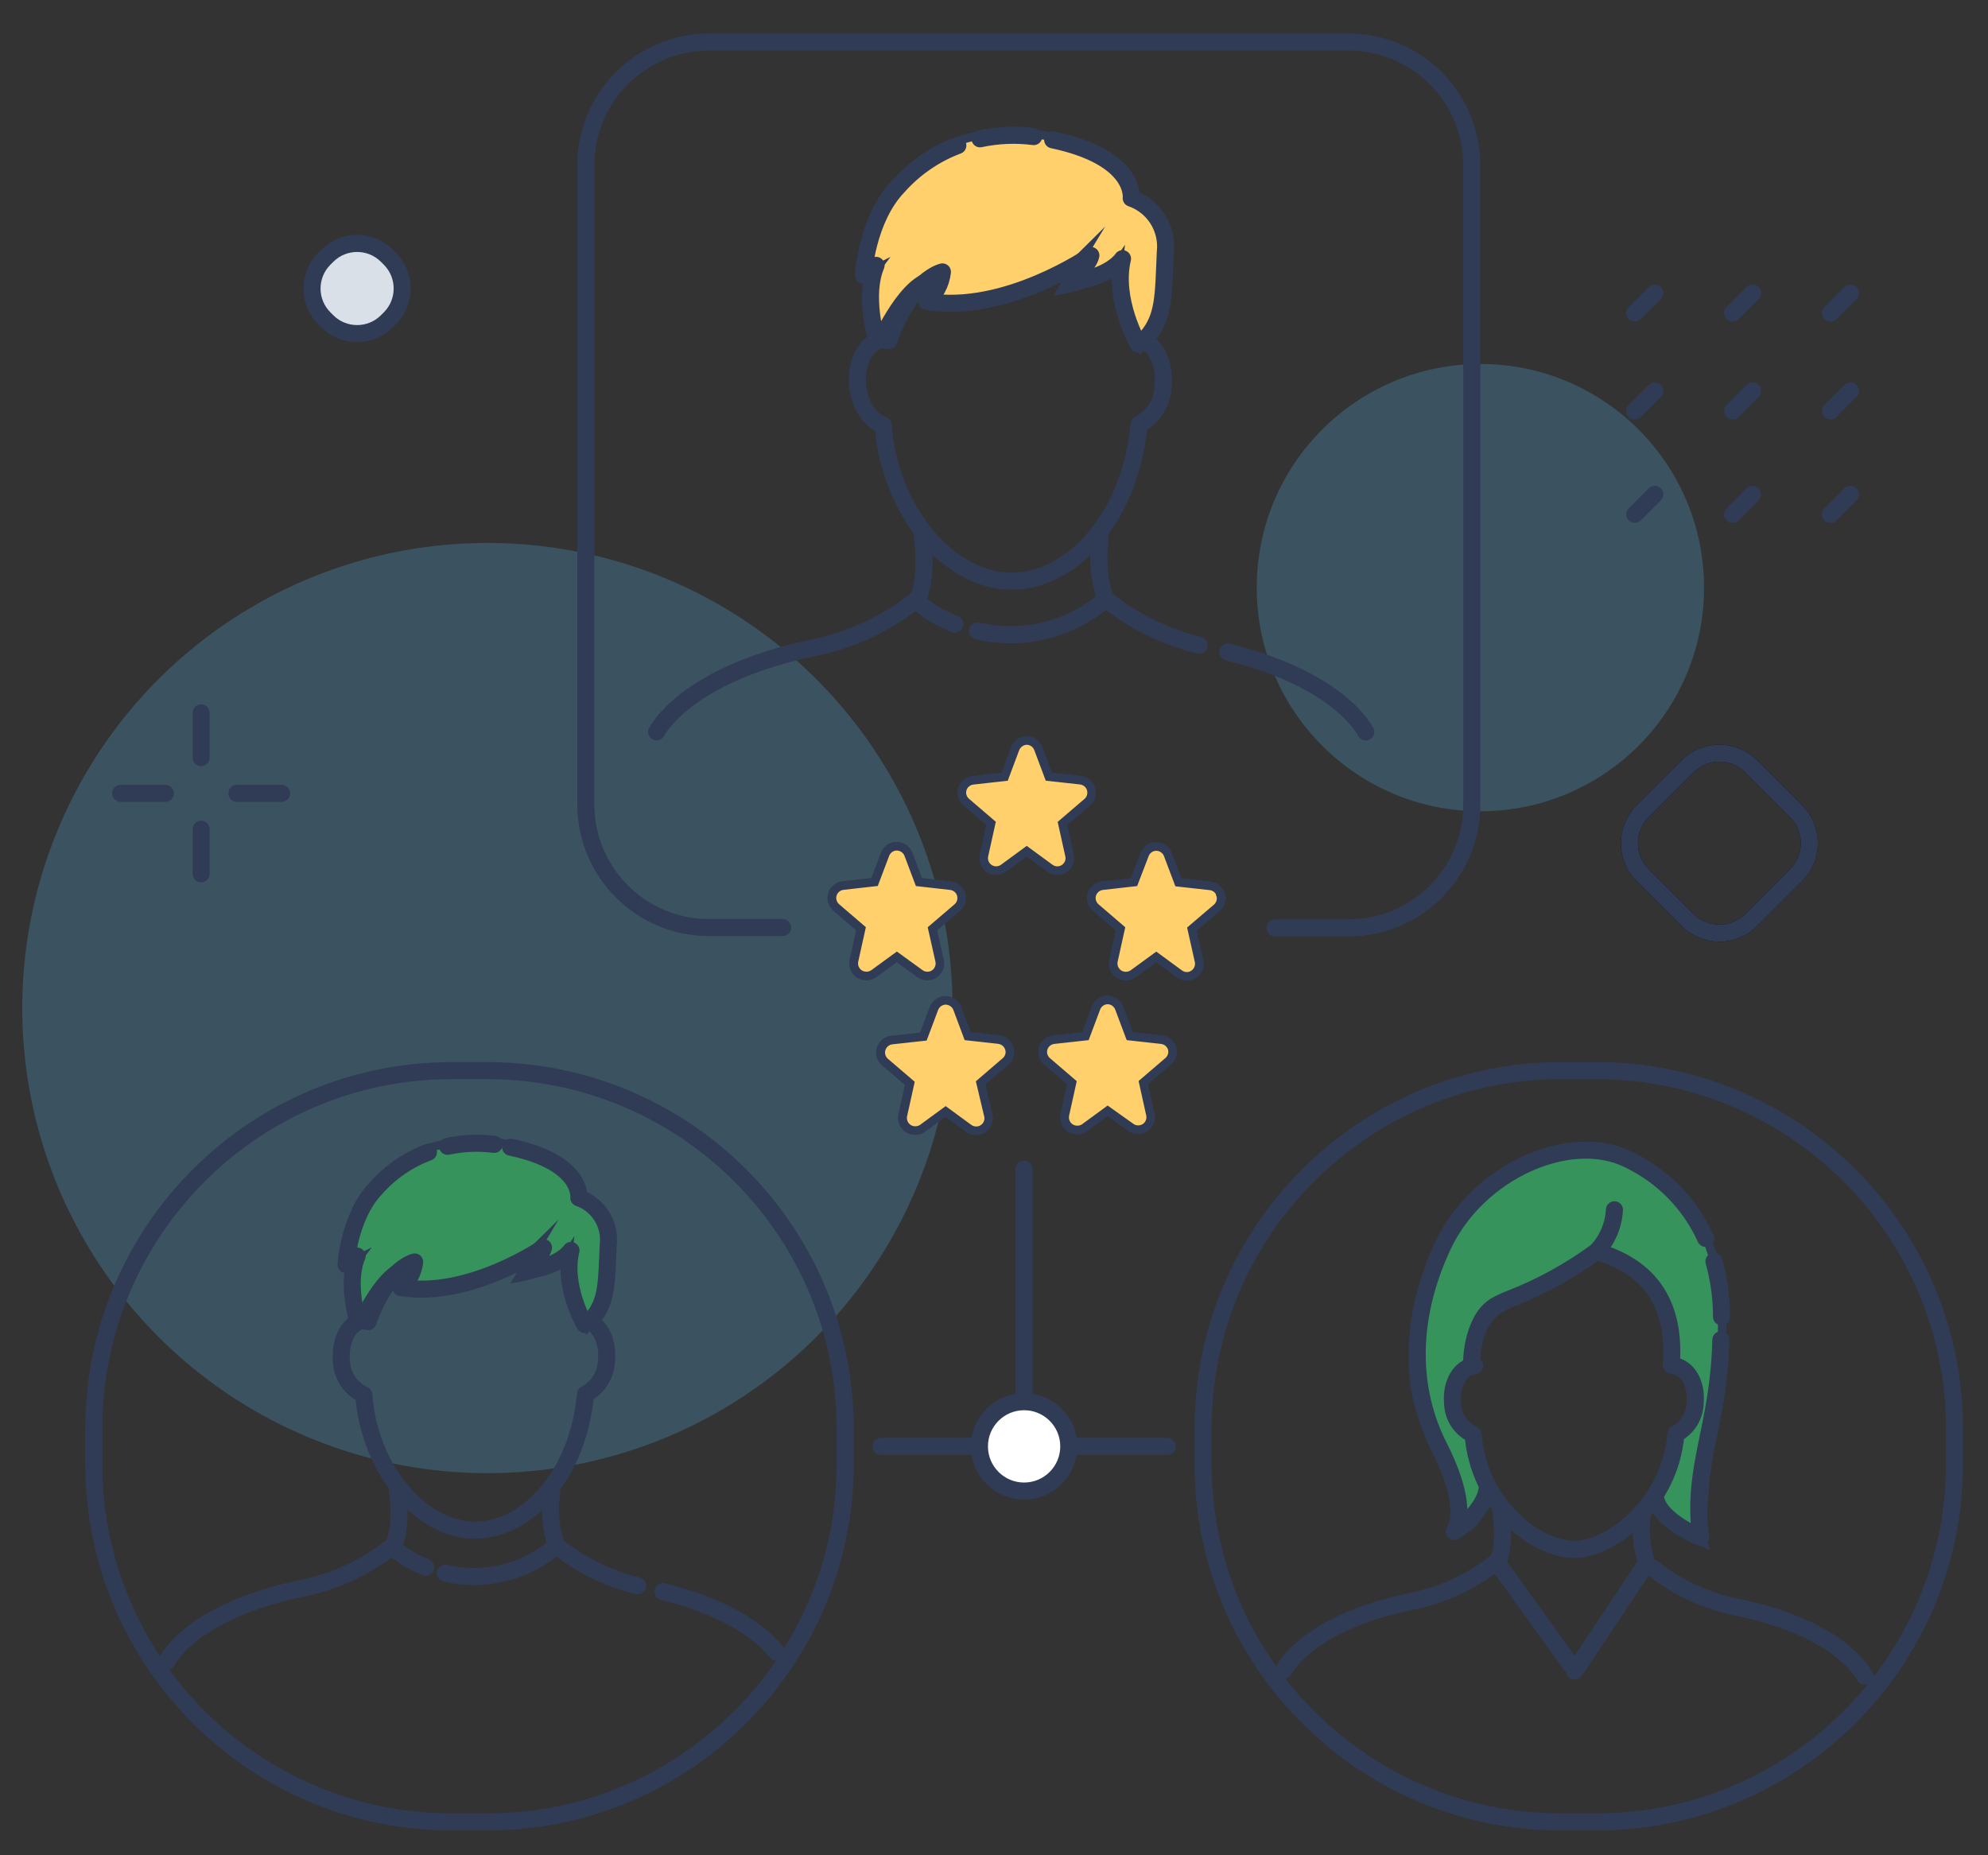 <?xml version="1.0" encoding="utf-8"?>
<!-- Generator: Adobe Illustrator 24.1.3, SVG Export Plug-In . SVG Version: 6.00 Build 0)  -->
<svg version="1.1" id="Layer_1" xmlns="http://www.w3.org/2000/svg" xmlns:xlink="http://www.w3.org/1999/xlink" x="0px" y="0px"
	 viewBox="0 0 233.14 217.61" style="enable-background:new 0 0 233.14 217.61;" xml:space="preserve">
<rect x="0" y="0" width="233.14" height="217.61" fill="#333333" stroke="none"/>
<style type="text/css">
	.st0{fill:none;stroke:#040505;stroke-width:2;stroke-linecap:round;stroke-miterlimit:10;}
	.st1{opacity:0.24;}
	.st2{fill:#53B4ED;}
	.st3{fill:none;stroke:#303C56;stroke-width:2;stroke-linecap:round;stroke-miterlimit:10;}
	.st4{fill:#FFD06B;stroke:#303C56;stroke-miterlimit:10;}
	.st5{fill:none;stroke:#303C56;stroke-width:2;stroke-linecap:round;stroke-linejoin:round;}
	.st6{fill:#DAE0E8;stroke:#303C56;stroke-width:2;stroke-linecap:round;stroke-miterlimit:10;}
	.st7{fill:#37935C;stroke:#303C56;stroke-miterlimit:10;}
	.st8{fill:#FFFFFF;stroke:#303C56;stroke-width:2;stroke-linecap:round;stroke-linejoin:round;}
	.st9{fill:#FFFFFF;stroke:#303C56;stroke-width:2;stroke-miterlimit:10;}
	.st10{fill:#303C42;stroke:#303C56;stroke-miterlimit:10;}
	.st11{fill:#FFCA28;stroke:#303C56;stroke-miterlimit:10;}
</style>
<g id="team_management_people_management_team_player">
	<path id="Rectangle_14" class="st0" d="M192.64,95.14l5.25-5.25c2.07-2.07,5.43-2.07,7.5,0l5.25,5.25c2.07,2.07,2.07,5.43,0,7.5
		l-5.25,5.25c-2.07,2.07-5.43,2.07-7.5,0l-5.25-5.25C190.57,100.56,190.57,97.21,192.64,95.14z"/>
	<g id="Group_32" class="st1">
		<circle id="Ellipse_10" class="st2" cx="57.16" cy="118.23" r="54.55"/>
	</g>
	<g id="Group_33" class="st1">
		<circle id="Ellipse_11" class="st2" cx="173.61" cy="68.92" r="26.23"/>
	</g>
	<path id="Path_49" class="st3" d="M91.78,108.79h-8.63c-7.98,0-14.45-6.47-14.45-14.45v0v-75c0.02-7.96,6.49-14.41,14.45-14.41h75
		c7.98,0,14.45,6.47,14.45,14.45v75c0,7.98-6.47,14.45-14.45,14.45h-8.63"/>
	<path id="Rectangle_15" class="st3" d="M53,125.57h4.12c23.2,0,42,18.8,42,42v4.12c0,23.2-18.8,42-42,42H53c-23.2,0-42-18.8-42-42
		v-4.12C11,144.37,29.8,125.57,53,125.57z"/>
	<path id="Rectangle_16" class="st3" d="M183.09,125.57h4.12c23.2,0,42,18.8,42,42v4.12c0,23.2-18.8,42-42,42h-4.12
		c-23.2,0-42-18.8-42-42v-4.12C141.09,144.37,159.89,125.57,183.09,125.57z"/>
	<path id="Rectangle_17" class="st3" d="M192.64,95.14l5.25-5.25c2.07-2.07,5.43-2.07,7.5,0l5.25,5.25c2.07,2.07,2.07,5.43,0,7.5
		l-5.25,5.25c-2.07,2.07-5.43,2.07-7.5,0l-5.25-5.25C190.57,100.56,190.57,97.21,192.64,95.14z"/>
	<g id="Group_34">
		<line id="Line_68" class="st3" x1="191.71" y1="36.72" x2="194.06" y2="34.38"/>
		<line id="Line_69" class="st3" x1="203.19" y1="36.72" x2="205.53" y2="34.38"/>
		<line id="Line_70" class="st3" x1="214.66" y1="36.72" x2="217.01" y2="34.38"/>
		<line id="Line_71" class="st3" x1="191.71" y1="48.2" x2="194.06" y2="45.85"/>
		<line id="Line_72" class="st3" x1="203.19" y1="48.2" x2="205.53" y2="45.85"/>
		<line id="Line_73" class="st3" x1="214.66" y1="48.2" x2="217.01" y2="45.85"/>
		<line id="Line_74" class="st3" x1="191.71" y1="60.33" x2="194.06" y2="57.98"/>
		<line id="Line_75" class="st3" x1="203.19" y1="60.33" x2="205.53" y2="57.98"/>
		<line id="Line_76" class="st3" x1="214.66" y1="60.33" x2="217.01" y2="57.98"/>
	</g>
	<g id="Group_35">
		<line id="Line_77" class="st3" x1="23.59" y1="97.25" x2="23.59" y2="102.49"/>
		<line id="Line_78" class="st3" x1="23.59" y1="83.61" x2="23.59" y2="88.86"/>
		<line id="Line_79" class="st3" x1="19.39" y1="93.05" x2="14.15" y2="93.05"/>
		<line id="Line_80" class="st3" x1="33.03" y1="93.05" x2="27.78" y2="93.05"/>
	</g>
	<g id="Group_41">
		<path id="Path_50" class="st4" d="M133.72,40.74c0,0,5-7.53,2.51-14.23c-2.51-4.19-3.34-3.35-3.34-3.35s-3.35-8.37-15.9-7.53
			c-12.55,0.84-15.9,12.55-15.9,16.74l1.67-0.84c0,0-2.51,3.35,0,8.37c0,0,3.35-7.53,6.7-7.53l-0.84,3.35c0,0,11.72,0.83,18.41-5.86
			L124.52,34c0,0,5-0.83,6.7-3.35C130.84,34.2,131.73,37.77,133.72,40.74z"/>
		<g id="Group_38">
			<g id="Group_37">
				<g id="Group_36">
					<path id="Path_51" class="st5" d="M144,76.47c12,3,15.49,8.14,16.17,9.37"/>
					<path id="Path_52" class="st5" d="M129.76,70.33c3.19,2.55,6.9,4.37,10.86,5.34"/>
				</g>
			</g>
		</g>
		<g id="Group_40">
			<g id="Group_39">
				<path id="Path_53" class="st5" d="M107.49,70.33c-3.67,2.93-8.01,4.9-12.63,5.76C81.57,79,77.75,84.56,77,85.84"/>
				<path id="Path_54" class="st5" d="M114.64,74c5.3,1.24,10.88-0.13,15-3.7c-0.75-2.32-0.96-4.78-0.62-7.2"/>
				<path id="Path_55" class="st5" d="M108.1,62.32c0.33,2.33,0.53,5.69-0.49,8c0,0.43,1.69,1.83,4.37,2.88"/>
			</g>
			<path id="Path_60" class="st5" d="M123.45,16.4c9.87,2.08,9.21,6.84,9.21,6.84c2.65,0.92,4.31,3.54,4,6.33
				c-0.23,5.11-0.12,7.59-2.17,10c-1,0.39-1,0.77-1,0.77s-3-5.14-1.85-10c0,0-1.48,2.31-6.3,2.7c0,0,2.36-1.86,2.59-3.08
				c0,0-10,6.93-19.26,5.39c1.04-0.87,1.7-2.11,1.85-3.46c0,0-3.71,0.77-6.3,8.08l-1.48-0.38c0,0-1.48-5,0-8.47
				c-0.74,0-1.48,1.15-1.48,1.15s0.37-6.54,4.07-10.4c1.91-2.15,4.31-3.8,7-4.81"/>
			<path id="Path_61" class="st5" d="M114.93,16.28c2.07-0.44,4.2-0.53,6.3-0.26"/>
			<path id="Path_62" class="st5" d="M103.82,39.71c-2.11,0.2-3.51,2.65-3.25,5.48c0.22,2.3,1.45,4.15,3,4.67
				c0.78,10.31,7.88,18.3,15,18.3c7.53,0,14.11-8,15-18.37c1.71-0.9,2.8-2.66,2.84-4.6c0.26-2.83-1.13-5.28-3.24-5.48"/>
		</g>
	</g>
	<path id="Rectangle_18" class="st6" d="M38.04,30.34l0.34-0.34c1.93-1.93,5.07-1.93,7,0l0.34,0.34c1.93,1.93,1.93,5.07,0,7
		l-0.34,0.34c-1.93,1.93-5.07,1.93-7,0l-0.34-0.34C36.11,35.41,36.11,32.28,38.04,30.34z"/>
	<g id="Group_45">
		<path id="Path_63" class="st7" d="M68.8,155.67c0,0,4.35-6.53,2.17-12.34c-2.17-3.63-2.9-2.9-2.9-2.9s-2.9-7.26-13.8-6.54
			s-13.8,10.9-13.8,14.53l1.46-0.73c0,0-2.18,2.9,0,7.26c0,0,2.9-6.53,5.81-6.53l-0.73,2.9c0,0,10.17,0.72,16-5.09l-2.18,3.63
			c0,0,4.36-0.72,5.81-2.9C66.31,150.03,67.08,153.11,68.8,155.67z"/>
		<g id="Group_44">
			<g id="Group_43">
				<g id="Group_42">
					<path id="Path_64" class="st5" d="M77.74,186.68c8.25,2,11.88,5.3,13.32,7.09"/>
					<path id="Path_65" class="st5" d="M65.36,181.36c2.76,2.21,5.98,3.8,9.42,4.64"/>
				</g>
				<path id="Path_66" class="st5" d="M52.23,184.52c4.6,1.08,9.43-0.12,13-3.21c-0.65-2.02-0.83-4.15-0.53-6.25"/>
				<path id="Path_67" class="st5" d="M46.57,174.4c0.28,2,0.45,4.94-0.43,6.91c0,0.38,1.47,1.59,3.79,2.5"/>
			</g>
			<path id="Path_69" class="st5" d="M59.88,134.55c8.57,1.81,8,5.94,8,5.94c2.3,0.81,3.73,3.09,3.45,5.51
				c-0.2,4.44-0.11,6.59-1.88,8.68c-0.88,0.34-0.88,0.67-0.88,0.67s-2.63-4.46-1.61-8.69c0,0-1.29,2-5.47,2.34c0,0,2-1.61,2.25-2.67
				c0,0-8.68,6-16.72,4.68c0.9-0.76,1.48-1.83,1.61-3c0,0-3.21,0.67-5.46,7l-1.29-0.34c0,0-1.29-4.34,0-7.35c-0.64,0-1.29,1-1.29,1
				s0.32-5.68,3.54-9c1.66-1.87,3.76-3.31,6.11-4.18"/>
			<path id="Path_70" class="st5" d="M52.49,134.45c1.8-0.39,3.65-0.46,5.47-0.23"/>
			<path id="Path_71" class="st5" d="M42.85,154.79c-1.83,0.16-3,2.29-2.82,4.75c0.03,1.74,1.05,3.31,2.63,4.05
				c0.68,8.94,6.84,15.88,13,15.88c6.53,0,12.24-7,13-15.95c1.49-0.78,2.44-2.32,2.47-4c0.22-2.46-1-4.59-2.82-4.75"/>
		</g>
		<path id="Path_72" class="st5" d="M46,181.36c-3.19,2.53-6.95,4.25-10.95,5c-11.54,2.48-14.85,7.35-15.47,8.46"/>
	</g>
	<g id="Group_48">
		<path id="Path_73" class="st7" d="M187.42,146.56c0,0-4.8,4.8-10.3,5.49s-4.8,8.23-4.8,8.23c-1.63,1.32-2.19,3.56-1.37,5.49
			c0.25,0.62,1.77,2.69,2.06,3.43c1,2.43,0.85,3.92,1.37,5.49c0,0-0.69,4.8-3.43,4.8c0,0,1.37-4.8-3.43-12.35s1.37-21.95,4.8-25.38
			S184,131.46,192.9,137s10.29,15.09,8.24,28.13s-1.38,15.78-1.38,15.78s-5.48-2.75-6.17-5.49c1.82-2.09,2.79-4.78,2.74-7.55
			c0,0,2.75-0.68,2.06-4.8s-2.74-3.43-2.74-3.43S197.71,150,187.42,146.56z"/>
		<g id="Group_47">
			<path id="Path_74" class="st5" d="M194.16,175.74c0.51,2.67,5.28,4.58,5.28,4.58c-1.06-8.45,2.11-12.68,2.37-23.18"/>
			<path id="Path_75" class="st5" d="M201,147.94c0.59,2.12,0.89,4.31,0.89,6.51"/>
			<path id="Path_76" class="st5" d="M174.44,174.33c-0.24,3-3.88,5.29-3.88,5.29s2-2.43-1.76-9.86
				c-3.31-6.49-3.74-14.66,0.35-23.53s15-13.64,21.82-10.23c4.02,1.92,7.23,5.19,9.06,9.25"/>
			<path id="Path_77" class="st5" d="M196,160.07c0.43-5.88-1.44-11.19-8.78-13.29c-3.14,2.31-6.57,4.19-10.2,5.59
				c-3.21,1.19-4.31,4-4.44,7.35"/>
			<path id="Path_78" class="st8" d="M187.23,146.78c1.26-1.33,2-3.06,2.1-4.89"/>
			<g id="Group_46">
				<line id="Line_81" class="st5" x1="184.17" y1="195.19" x2="175.61" y2="183.33"/>
				<path id="Path_80" class="st5" d="M192.61,177.6c-0.28,1.92-0.11,3.88,0.49,5.73L184.67,196"/>
				<path id="Path_81" class="st5" d="M176,177c0.26,1.85,0.42,4.52-0.39,6.33"/>
			</g>
			<path id="Path_83" class="st5" d="M172.93,160.18c-1.68,0.16-2.79,2.1-2.58,4.36c0.02,1.6,0.96,3.04,2.41,3.7
				c0.62,8.2,7.31,13.49,11.89,13.49c4.23,0,11.21-5.32,11.89-13.54c1.36-0.72,2.22-2.11,2.26-3.65c0.21-2.26-0.9-4.2-2.58-4.36"/>
		</g>
		<path id="Path_84" class="st5" d="M175.49,183.18c-3.01,2.4-6.56,4.02-10.35,4.72c-10.9,2.34-14,6.94-14.61,8"/>
		<path id="Path_85" class="st5" d="M193.75,183.87c3.02,2.39,6.57,4.01,10.35,4.72c10.9,2.34,14,6.94,14.62,8"/>
	</g>
	<line id="Line_82" class="st5" x1="120.1" y1="137.11" x2="120.1" y2="170.68"/>
	<line id="Line_83" class="st5" x1="136.89" y1="169.64" x2="103.32" y2="169.64"/>
	<circle id="Ellipse_12" class="st9" cx="120.1" cy="169.64" r="5.24"/>
	<path class="st10" d="M124,102.11c0.81,0,1.46-0.66,1.46-1.46c0-0.11-0.01-0.21-0.04-0.32l-0.83-3.75l2.92-2.5
		c0.61-0.53,0.68-1.46,0.15-2.07c-0.24-0.28-0.57-0.45-0.94-0.5L123,91.1l-1.22-3.25c-0.2-0.59-0.75-0.99-1.37-1
		c-0.62,0.02-1.16,0.42-1.37,1l-1.22,3.26l-3.71,0.41c-0.57,0.06-1.06,0.45-1.24,1c-0.18,0.56,0,1.17,0.45,1.55l2.91,2.5l-0.83,3.75
		c-0.18,0.79,0.31,1.57,1.09,1.75c0.41,0.09,0.84,0.01,1.19-0.24l2.73-2l2.73,2C123.39,102.01,123.69,102.11,124,102.11z"/>
	<path class="st11" d="M119.81,97.94l-2.36,1.68l0.71-3.18c0.08-0.34-0.04-0.7-0.31-0.93l-2.58-2.22l3.29-0.36
		c0.35-0.05,0.65-0.28,0.79-0.61l1-2.71l1,2.71c0.13,0.33,0.43,0.56,0.78,0.61l3.29,0.36l-2.58,2.22c-0.27,0.23-0.39,0.59-0.31,0.93
		l0.71,3.18l-2.36-1.68C120.55,97.73,120.14,97.73,119.81,97.94z"/>
	<path class="st10" d="M117.16,121.94l-3.72-0.41l-1.22-3.26c-0.22-0.56-0.76-0.93-1.37-0.94c-0.62,0.01-1.17,0.41-1.37,1
		l-1.22,3.25l-3.72,0.41c-0.81,0.1-1.38,0.83-1.29,1.63c0.04,0.36,0.22,0.7,0.5,0.94l2.92,2.5l-0.83,3.75
		c-0.13,0.59,0.12,1.2,0.62,1.54c0.5,0.33,1.16,0.33,1.66,0l2.73-2l2.73,2c0.25,0.18,0.55,0.27,0.86,0.27
		c0.81,0,1.46-0.66,1.46-1.46c0-0.11-0.01-0.21-0.04-0.32L115,127l2.91-2.5c0.45-0.37,0.63-0.98,0.45-1.54
		C118.19,122.41,117.72,122.02,117.16,121.94z"/>
	<path class="st11" d="M113.36,125.94c-0.27,0.23-0.39,0.59-0.31,0.93l0.71,3.19l-2.36-1.68c-0.16-0.12-0.35-0.18-0.55-0.18
		c-0.2,0-0.39,0.06-0.55,0.17l-2.36,1.68l0.71-3.19c0.08-0.34-0.04-0.7-0.31-0.92l-2.58-2.22l3.29-0.36
		c0.35-0.05,0.65-0.28,0.79-0.61l1-2.71l1,2.71c0.13,0.33,0.43,0.56,0.78,0.61l3.29,0.36L113.36,125.94z"/>
	<path class="st10" d="M136.18,121.94l-3.72-0.41l-1.22-3.25c-0.2-0.59-0.75-0.99-1.37-1c-0.62,0.01-1.17,0.41-1.37,1l-1.22,3.25
		l-3.71,0.41c-0.57,0.06-1.06,0.45-1.24,1c-0.18,0.56,0,1.17,0.45,1.55l2.91,2.5l-0.83,3.75c-0.13,0.59,0.12,1.2,0.62,1.54
		c0.5,0.33,1.16,0.33,1.66,0l2.73-2l2.73,1.94c0.65,0.47,1.57,0.32,2.04-0.33c0.24-0.34,0.33-0.76,0.24-1.17l-0.83-3.75l2.92-2.5
		c0.44-0.38,0.62-0.99,0.44-1.55C137.22,122.38,136.74,122,136.18,121.94z"/>
	<path class="st11" d="M132.38,125.94c-0.27,0.22-0.39,0.58-0.31,0.92l0.71,3.19l-2.35-1.68c-0.34-0.22-0.77-0.22-1.11,0l-2.32,1.68
		l0.71-3.19c0.06-0.34-0.05-0.69-0.31-0.92l-2.59-2.22l3.29-0.36c0.35-0.05,0.65-0.28,0.79-0.61l1-2.71l1,2.71
		c0.13,0.33,0.43,0.56,0.78,0.61l3.29,0.36L132.38,125.94z"/>
	<path class="st10" d="M107.88,114.2c0.25,0.18,0.55,0.27,0.85,0.27c0.29,0,0.57-0.08,0.81-0.24c0.5-0.34,0.75-0.95,0.62-1.54
		l-0.84-3.75l2.92-2.5c0.61-0.52,0.68-1.45,0.16-2.06c-0.24-0.28-0.58-0.46-0.95-0.5l-3.71-0.42l-1.23-3.26
		c-0.29-0.75-1.13-1.13-1.88-0.85c-0.39,0.15-0.7,0.46-0.85,0.85l-1.23,3.25l-3.71,0.42c-0.8,0.09-1.38,0.81-1.29,1.61
		c0.04,0.37,0.22,0.71,0.5,0.95l2.91,2.5l-0.83,3.75c-0.13,0.59,0.12,1.2,0.62,1.54c0.5,0.33,1.16,0.33,1.66,0l2.74-2L107.88,114.2z
		"/>
	<path class="st11" d="M102.24,112l0.71-3.19c0.07-0.34-0.05-0.7-0.31-0.93l-2.59-2.22l3.29-0.36c0.35-0.05,0.65-0.28,0.79-0.61
		l1-2.71l1,2.71c0.13,0.33,0.43,0.56,0.78,0.61l3.29,0.36l-2.58,2.22c-0.26,0.23-0.38,0.59-0.31,0.93l0.71,3.19l-2.35-1.68
		c-0.16-0.11-0.35-0.18-0.55-0.18c-0.2,0-0.39,0.06-0.56,0.17L102.24,112z"/>
	<path class="st10" d="M143.12,104.9c-0.18-0.55-0.67-0.94-1.24-1l-3.71-0.41l-1.23-3.26c-0.29-0.75-1.13-1.13-1.88-0.85
		c-0.39,0.15-0.7,0.46-0.85,0.85l-1.21,3.23l-3.71,0.42c-0.8,0.09-1.38,0.81-1.29,1.61c0.04,0.37,0.22,0.71,0.5,0.95l2.91,2.5
		l-0.83,3.75c-0.13,0.59,0.12,1.2,0.62,1.54c0.5,0.33,1.16,0.33,1.66,0l2.74-2l2.73,2c0.25,0.18,0.54,0.28,0.85,0.28
		c0.81,0,1.47-0.67,1.46-1.48c0-0.1-0.01-0.2-0.03-0.3l-0.84-3.76l2.92-2.49C143.14,106.09,143.31,105.47,143.12,104.9z"/>
	<path class="st11" d="M138.08,107.87c-0.26,0.23-0.38,0.59-0.31,0.93l0.71,3.19l-2.35-1.68c-0.33-0.24-0.78-0.24-1.11,0l-2.35,1.69
		l0.71-3.19c0.08-0.34-0.04-0.7-0.31-0.93l-2.58-2.22l3.29-0.36c0.35-0.05,0.65-0.28,0.78-0.61l1-2.71l1,2.71
		c0.13,0.33,0.43,0.56,0.78,0.61l3.29,0.36L138.08,107.87z"/>
	<path class="st4" d="M124,102.11c0.81,0,1.46-0.66,1.46-1.46c0-0.11-0.01-0.21-0.04-0.32l-0.83-3.75l2.92-2.5
		c0.61-0.53,0.68-1.46,0.15-2.07c-0.24-0.28-0.57-0.45-0.94-0.5L123,91.1l-1.22-3.25c-0.2-0.59-0.75-0.99-1.37-1
		c-0.62,0.02-1.16,0.42-1.37,1l-1.22,3.26l-3.71,0.41c-0.57,0.06-1.06,0.45-1.24,1c-0.18,0.56,0,1.17,0.45,1.55l2.91,2.5l-0.83,3.75
		c-0.18,0.79,0.31,1.57,1.09,1.75c0.41,0.09,0.84,0.01,1.19-0.24l2.73-2l2.73,2C123.39,102.01,123.69,102.11,124,102.11z
		 M117.21,121.94l-3.72-0.41l-1.22-3.26c-0.22-0.56-0.76-0.93-1.37-0.94c-0.62,0.01-1.17,0.41-1.37,1l-1.22,3.25l-3.72,0.41
		c-0.81,0.1-1.38,0.83-1.29,1.63c0.04,0.36,0.22,0.7,0.5,0.94l2.92,2.5l-0.83,3.75c-0.13,0.59,0.12,1.2,0.62,1.54
		c0.5,0.33,1.16,0.33,1.66,0l2.73-2l2.73,2c0.25,0.18,0.55,0.27,0.86,0.27c0.81,0,1.46-0.66,1.46-1.46c0-0.11-0.01-0.21-0.04-0.32
		L115,127l2.91-2.5c0.45-0.37,0.63-0.98,0.45-1.54c-0.17-0.55-0.64-0.94-1.2-1.02H117.21z M136.21,121.94l-3.72-0.41l-1.22-3.25
		c-0.2-0.59-0.75-0.99-1.37-1c-0.62,0.01-1.17,0.41-1.37,1l-1.22,3.25l-3.71,0.41c-0.57,0.06-1.06,0.45-1.24,1
		c-0.18,0.56,0,1.17,0.45,1.55l2.91,2.5l-0.83,3.75c-0.13,0.59,0.12,1.2,0.62,1.54c0.5,0.33,1.16,0.33,1.66,0l2.73-2l2.73,1.94
		c0.65,0.47,1.57,0.32,2.04-0.33c0.24-0.34,0.33-0.76,0.24-1.17l-0.83-3.75l2.92-2.5c0.44-0.38,0.62-0.99,0.44-1.55
		c-0.19-0.54-0.68-0.93-1.26-0.98H136.21z M107.91,114.2c0.25,0.18,0.55,0.27,0.85,0.27c0.29,0,0.57-0.08,0.81-0.24
		c0.5-0.34,0.75-0.95,0.62-1.54l-0.84-3.75l2.92-2.5c0.61-0.52,0.68-1.45,0.16-2.06c-0.24-0.28-0.58-0.46-0.95-0.5l-3.71-0.42
		l-1.23-3.26c-0.29-0.75-1.13-1.13-1.88-0.85c-0.39,0.15-0.7,0.46-0.85,0.85l-1.23,3.25l-3.71,0.42c-0.8,0.09-1.38,0.81-1.29,1.61
		c0.04,0.37,0.22,0.71,0.5,0.95l2.91,2.5l-0.83,3.75c-0.13,0.59,0.12,1.2,0.62,1.54c0.5,0.33,1.16,0.33,1.66,0l2.74-2L107.91,114.2z
		 M143.15,104.9c-0.18-0.55-0.67-0.94-1.24-1l-3.71-0.41l-1.23-3.26c-0.29-0.75-1.13-1.13-1.88-0.85c-0.39,0.15-0.7,0.46-0.85,0.85
		l-1.24,3.23l-3.71,0.42c-0.8,0.09-1.38,0.81-1.29,1.61c0.04,0.37,0.22,0.71,0.5,0.95l2.91,2.5l-0.83,3.75
		c-0.13,0.59,0.12,1.2,0.62,1.54c0.5,0.33,1.16,0.33,1.66,0l2.74-2l2.73,2c0.25,0.18,0.54,0.28,0.85,0.28
		c0.81,0,1.47-0.67,1.46-1.48c0-0.1-0.01-0.2-0.03-0.3l-0.84-3.76l2.92-2.49c0.45-0.39,0.62-1.01,0.43-1.58H143.15z"/>
</g>
</svg>
